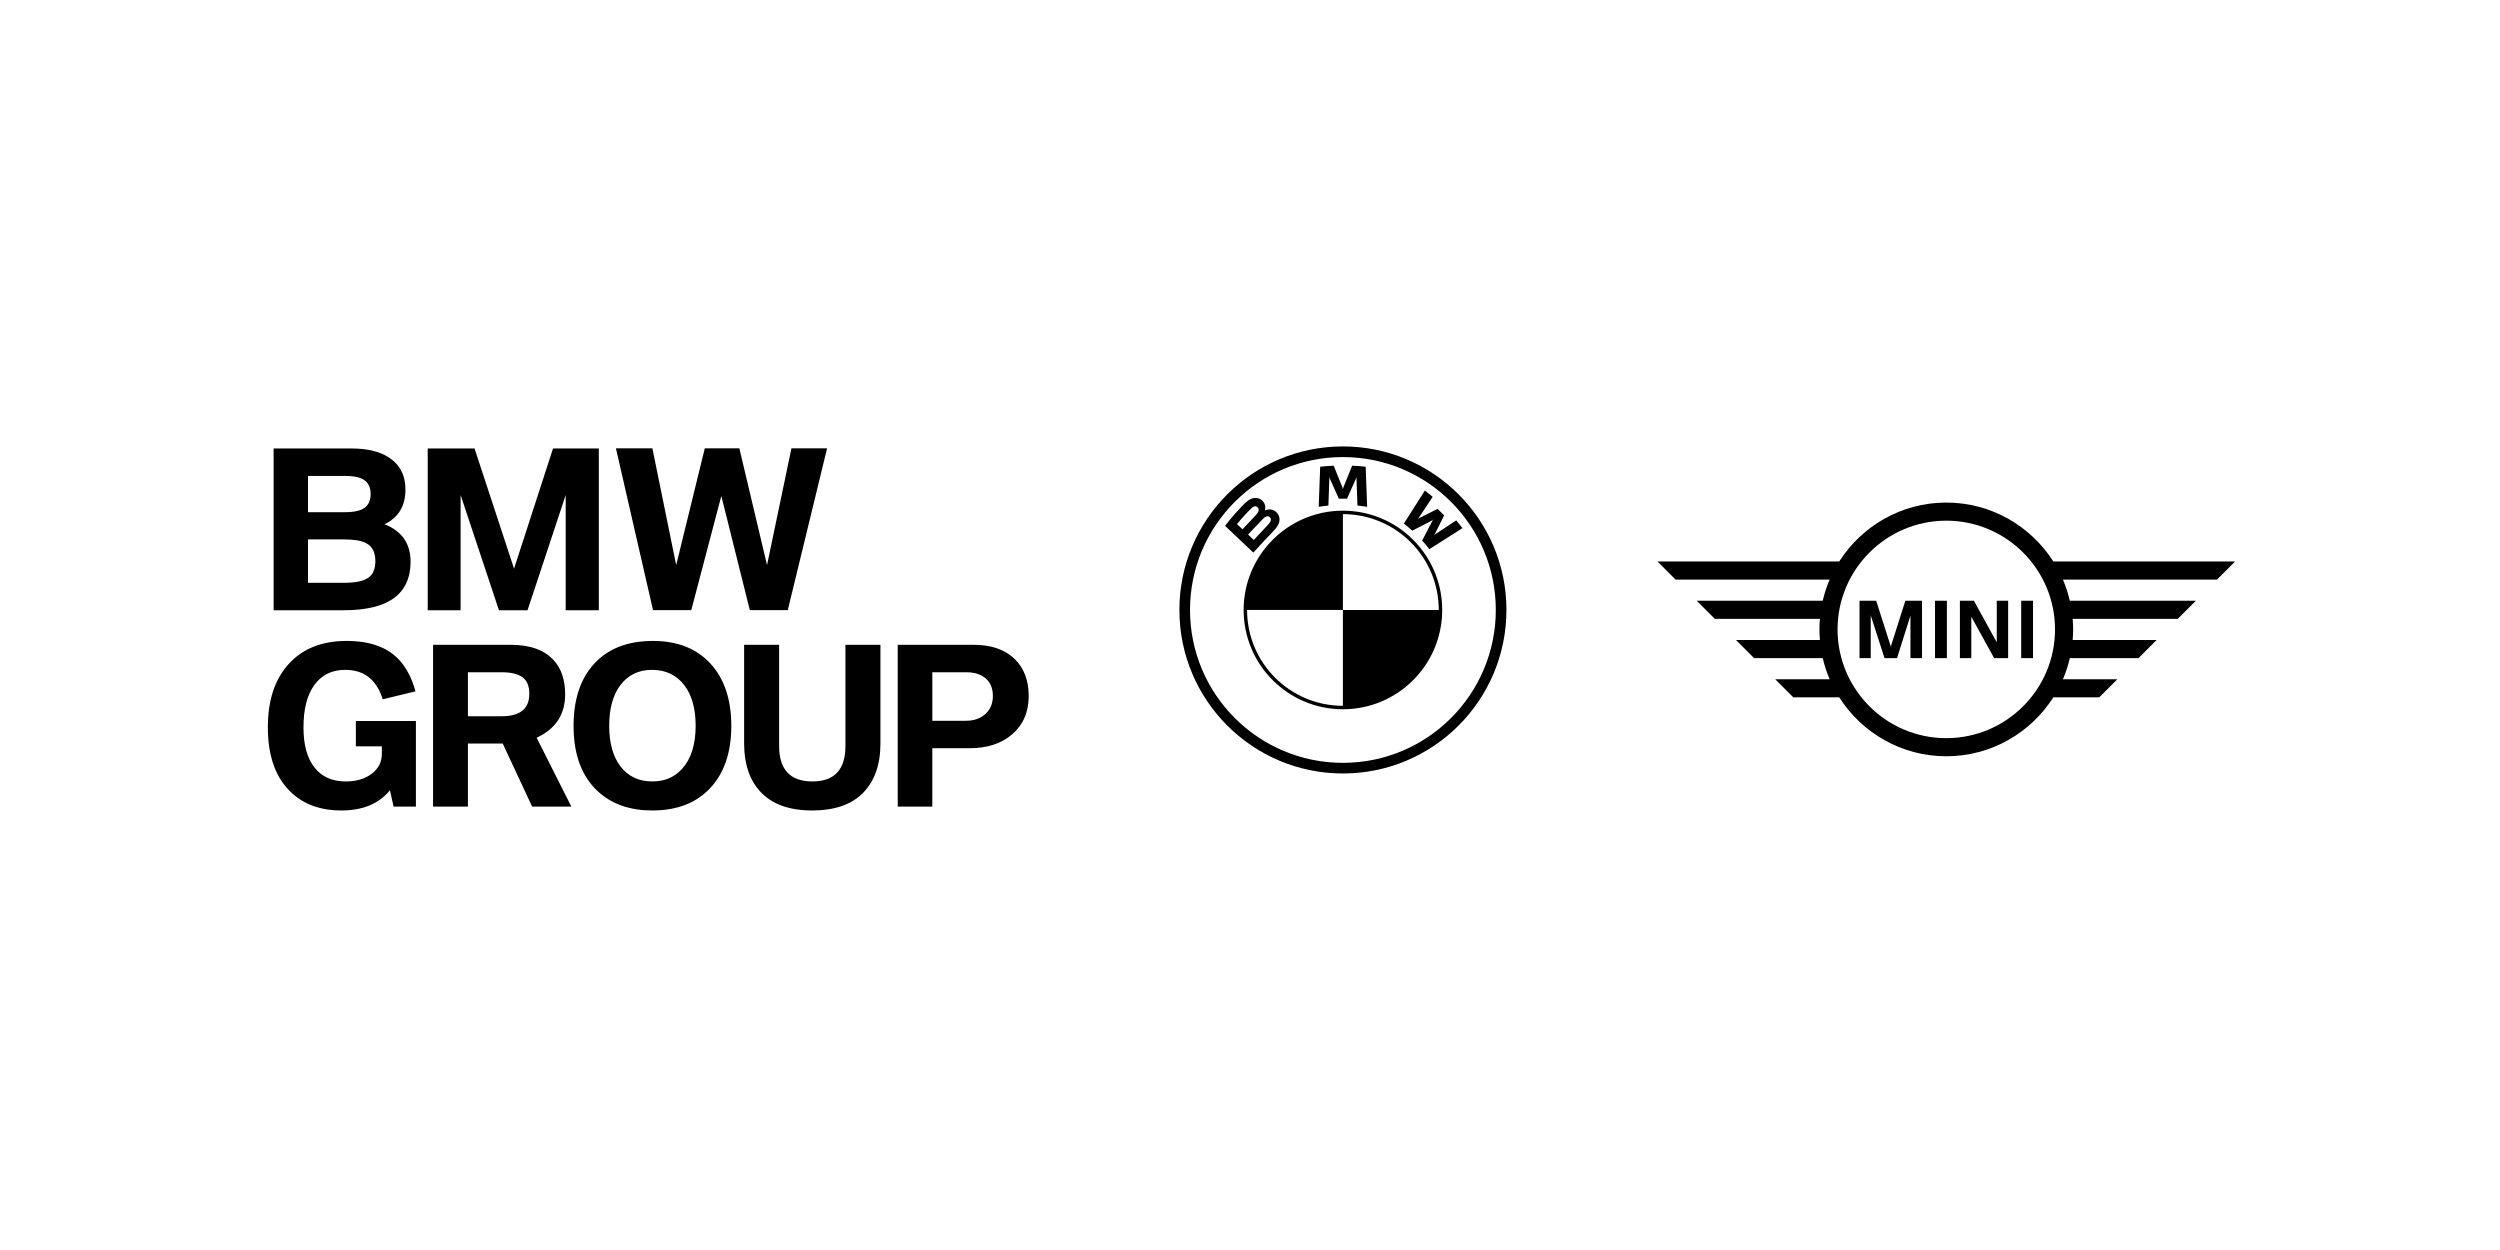 <svg width="140" height="70" viewBox="0 0 140 70" fill="none" xmlns="http://www.w3.org/2000/svg">
<path d="M104.76 36.854H104.133V33.642H105.067L105.886 36.207L106.699 33.642H107.633V36.854H106.985V34.476L106.233 36.854H105.533L104.76 34.458V36.854ZM109.026 36.854H108.361V33.642H109.026V36.854ZM110.393 36.854H109.754V33.642H110.538L111.819 35.971V33.642H112.456V36.854H111.671L110.393 34.536V36.854ZM113.85 36.854H113.187V33.642H113.85V36.854ZM118.571 38.038H115.524C115.687 37.66 115.815 37.264 115.911 36.854H119.756L120.77 35.84H116.069C116.085 35.644 116.096 35.447 116.096 35.248C116.096 35.048 116.085 34.851 116.069 34.656H121.953L122.968 33.642H115.911C115.815 33.232 115.687 32.836 115.524 32.457H124.151L125.165 31.442H114.985C113.724 29.462 111.51 28.144 108.991 28.144C106.474 28.144 104.26 29.462 102.998 31.442H92.818L93.832 32.457H102.46C102.297 32.836 102.168 33.232 102.073 33.642H95.016L96.03 34.656H101.915C101.899 34.851 101.888 35.048 101.888 35.248C101.888 35.447 101.899 35.644 101.915 35.84H97.215L98.228 36.854H102.073C102.169 37.264 102.298 37.66 102.461 38.038H99.412L100.426 39.052H102.999C104.261 41.033 106.475 42.351 108.992 42.351C111.51 42.351 113.724 41.033 114.986 39.052H117.557L118.571 38.038ZM108.992 41.337C105.634 41.337 102.903 38.606 102.903 35.248C102.903 31.89 105.634 29.158 108.992 29.158C112.35 29.158 115.081 31.89 115.081 35.248C115.081 38.606 112.35 41.337 108.992 41.337Z" fill="black"/>
<path d="M22.411 37.018C21.762 36.268 20.76 35.892 19.406 35.892C18.022 35.892 16.938 36.326 16.156 37.195C15.386 38.048 15 39.224 15 40.728C15 42.394 15.463 43.635 16.392 44.453C17.09 45.076 17.997 45.387 19.108 45.387C20.316 45.387 21.225 45.009 21.836 44.254L22.041 45.17H23.291V40.375H19.928V41.795H21.384V42.212C21.384 42.678 21.187 43.057 20.792 43.35C20.415 43.624 19.938 43.761 19.36 43.761C18.605 43.761 18.024 43.503 17.617 42.986C17.202 42.466 16.995 41.715 16.995 40.733C16.995 39.724 17.192 38.94 17.588 38.38C17.999 37.801 18.581 37.512 19.336 37.512C20.389 37.512 21.088 38.061 21.432 39.161L23.268 38.715C23.072 38.014 22.787 37.448 22.411 37.018ZM26.203 45.17V41.636H28.152L29.799 45.17H31.995L30.052 41.313C31.115 40.82 31.648 40.011 31.648 38.886C31.648 38.094 31.444 37.469 31.038 37.008C30.517 36.408 29.704 36.109 28.598 36.109H24.252V45.17H26.203V45.17ZM26.203 37.646H28.093C28.613 37.646 29 37.739 29.255 37.921C29.512 38.111 29.642 38.419 29.642 38.85C29.642 39.691 29.125 40.11 28.093 40.11H26.203V37.646ZM33.282 37.16C32.508 37.996 32.12 39.161 32.12 40.651C32.12 42.279 32.584 43.508 33.511 44.342C34.281 45.039 35.289 45.387 36.533 45.387C37.917 45.387 39 44.964 39.784 44.119C40.561 43.281 40.953 42.126 40.953 40.651C40.953 39.168 40.561 38.005 39.784 37.16C39.005 36.314 37.932 35.892 36.568 35.892C35.16 35.892 34.065 36.314 33.282 37.16ZM38.324 38.374C38.746 38.929 38.956 39.686 38.956 40.645C38.956 41.692 38.703 42.498 38.195 43.057C37.771 43.526 37.218 43.761 36.533 43.761C35.766 43.761 35.168 43.474 34.736 42.904C34.322 42.353 34.115 41.599 34.115 40.645C34.115 39.686 34.322 38.929 34.736 38.374C35.172 37.799 35.762 37.512 36.51 37.512C37.28 37.512 37.884 37.799 38.324 38.374ZM41.671 41.636C41.671 42.779 41.973 43.677 42.575 44.329C43.224 45.034 44.192 45.387 45.479 45.387C46.731 45.387 47.677 45.06 48.32 44.412C48.976 43.751 49.304 42.826 49.304 41.636V36.109H47.345V41.766C47.345 43.096 46.729 43.761 45.497 43.761C44.252 43.761 43.63 43.096 43.63 41.766V36.109H41.671V41.636ZM52.209 45.17V41.901H54.287C55.276 41.901 56.069 41.645 56.669 41.132C57.295 40.596 57.607 39.879 57.607 38.979C57.607 38.09 57.335 37.388 56.791 36.873C56.248 36.364 55.493 36.109 54.527 36.109H50.273V45.17H52.209V45.17ZM52.209 37.646H54.111C54.572 37.646 54.935 37.762 55.201 37.992C55.467 38.222 55.601 38.549 55.601 38.972C55.601 39.399 55.457 39.739 55.166 40C54.889 40.241 54.529 40.363 54.087 40.363H52.21V37.646H52.209Z" fill="black"/>
<path d="M19.255 34.174C21.746 34.174 22.992 33.267 22.992 31.452C22.992 30.442 22.508 29.744 21.536 29.357C22.316 28.981 22.705 28.334 22.705 27.413C22.705 26.609 22.386 26.005 21.749 25.601C21.24 25.276 20.549 25.115 19.677 25.115H15.323V34.175H19.255V34.174ZM17.247 30.207H19.289C19.829 30.207 20.232 30.277 20.497 30.413C20.847 30.593 21.02 30.928 21.02 31.417C21.02 31.822 20.91 32.118 20.692 32.302C20.425 32.526 19.957 32.637 19.289 32.637H17.247V30.207ZM17.247 26.652H19.313C19.716 26.652 20.023 26.699 20.234 26.793C20.583 26.945 20.757 27.235 20.757 27.662C20.757 28.013 20.644 28.272 20.416 28.436C20.197 28.6 19.829 28.683 19.313 28.683H17.247V26.652ZM25.794 34.174V27.72L27.941 34.174H29.542L31.679 27.72V34.174H33.533V25.115H30.969L28.787 31.844L26.574 25.115H23.952V34.175H25.794V34.174ZM38.711 34.169L40.394 27.772L41.991 34.169H44.115L46.316 25.108H44.32L42.954 31.645L41.404 25.108H39.468L37.866 31.645L36.534 25.108H34.492L36.569 34.169H38.711Z" fill="black"/>
<path d="M75.203 25C70.146 25 66.046 29.1 66.046 34.157C66.046 39.215 70.146 43.315 75.203 43.315C80.261 43.315 84.361 39.215 84.361 34.157C84.361 29.1 80.261 25 75.203 25ZM83.765 34.157C83.765 38.886 79.932 42.719 75.203 42.719C70.474 42.719 66.641 38.886 66.641 34.157C66.641 29.429 70.475 25.596 75.203 25.596C79.932 25.596 83.765 29.429 83.765 34.157Z" fill="black"/>
<path d="M79.641 30.272C79.765 30.406 79.944 30.621 80.045 30.752L81.899 29.575C81.807 29.454 81.659 29.27 81.549 29.14L80.375 29.916L80.294 29.985L80.354 29.898L80.873 28.863L80.506 28.497L79.471 29.015L79.383 29.075L79.453 28.994L80.23 27.821C80.093 27.704 79.962 27.598 79.794 27.469L78.617 29.321C78.766 29.436 78.963 29.605 79.088 29.719L80.196 29.144L80.267 29.092L80.215 29.163L79.641 30.272Z" fill="black"/>
<path d="M75.434 27.925L75.941 26.79L75.973 26.689L75.964 26.794L76.017 28.311C76.195 28.328 76.379 28.353 76.56 28.383L76.477 26.137C76.224 26.108 75.972 26.089 75.72 26.078L75.221 27.317L75.203 27.409L75.186 27.317L74.687 26.078C74.435 26.089 74.183 26.108 73.93 26.137L73.848 28.383C74.029 28.353 74.212 28.328 74.39 28.311L74.443 26.794L74.434 26.689L74.466 26.79L74.973 27.925H75.434Z" fill="black"/>
<path d="M71.337 29.714C71.63 29.405 71.795 29.049 71.502 28.709C71.343 28.524 71.076 28.484 70.854 28.575L70.832 28.583L70.839 28.564C70.871 28.476 70.892 28.196 70.654 28.003C70.538 27.909 70.392 27.874 70.244 27.889C69.969 27.917 69.757 28.105 69.181 28.747C69.007 28.941 68.754 29.247 68.603 29.445L70.185 30.946C70.709 30.366 70.923 30.15 71.337 29.714ZM69.272 29.347C69.591 28.957 69.929 28.603 70.083 28.463C70.131 28.419 70.184 28.375 70.248 28.358C70.352 28.329 70.459 28.403 70.483 28.51C70.507 28.617 70.44 28.718 70.365 28.802C70.197 28.993 69.579 29.639 69.579 29.639L69.272 29.347ZM69.891 29.935C69.891 29.935 70.493 29.298 70.69 29.095C70.768 29.014 70.818 28.965 70.872 28.939C70.941 28.905 71.017 28.898 71.085 28.943C71.152 28.988 71.183 29.065 71.166 29.141C71.146 29.232 71.072 29.319 71.01 29.385C70.927 29.474 70.213 30.238 70.212 30.239L69.891 29.935Z" fill="black"/>
<path d="M75.203 28.727V34.158H69.772C69.772 31.157 72.202 28.727 75.203 28.727Z" fill="black"/>
<path d="M80.633 34.159C80.633 37.16 78.203 39.589 75.202 39.589V34.159H80.633Z" fill="black"/>
<path d="M80.667 34.158C80.667 37.176 78.221 39.622 75.203 39.622C72.186 39.622 69.74 37.176 69.74 34.158C69.74 31.141 72.186 28.695 75.203 28.695C78.221 28.695 80.667 31.141 80.667 34.158Z" stroke="black" stroke-width="0.193"/>
</svg>
